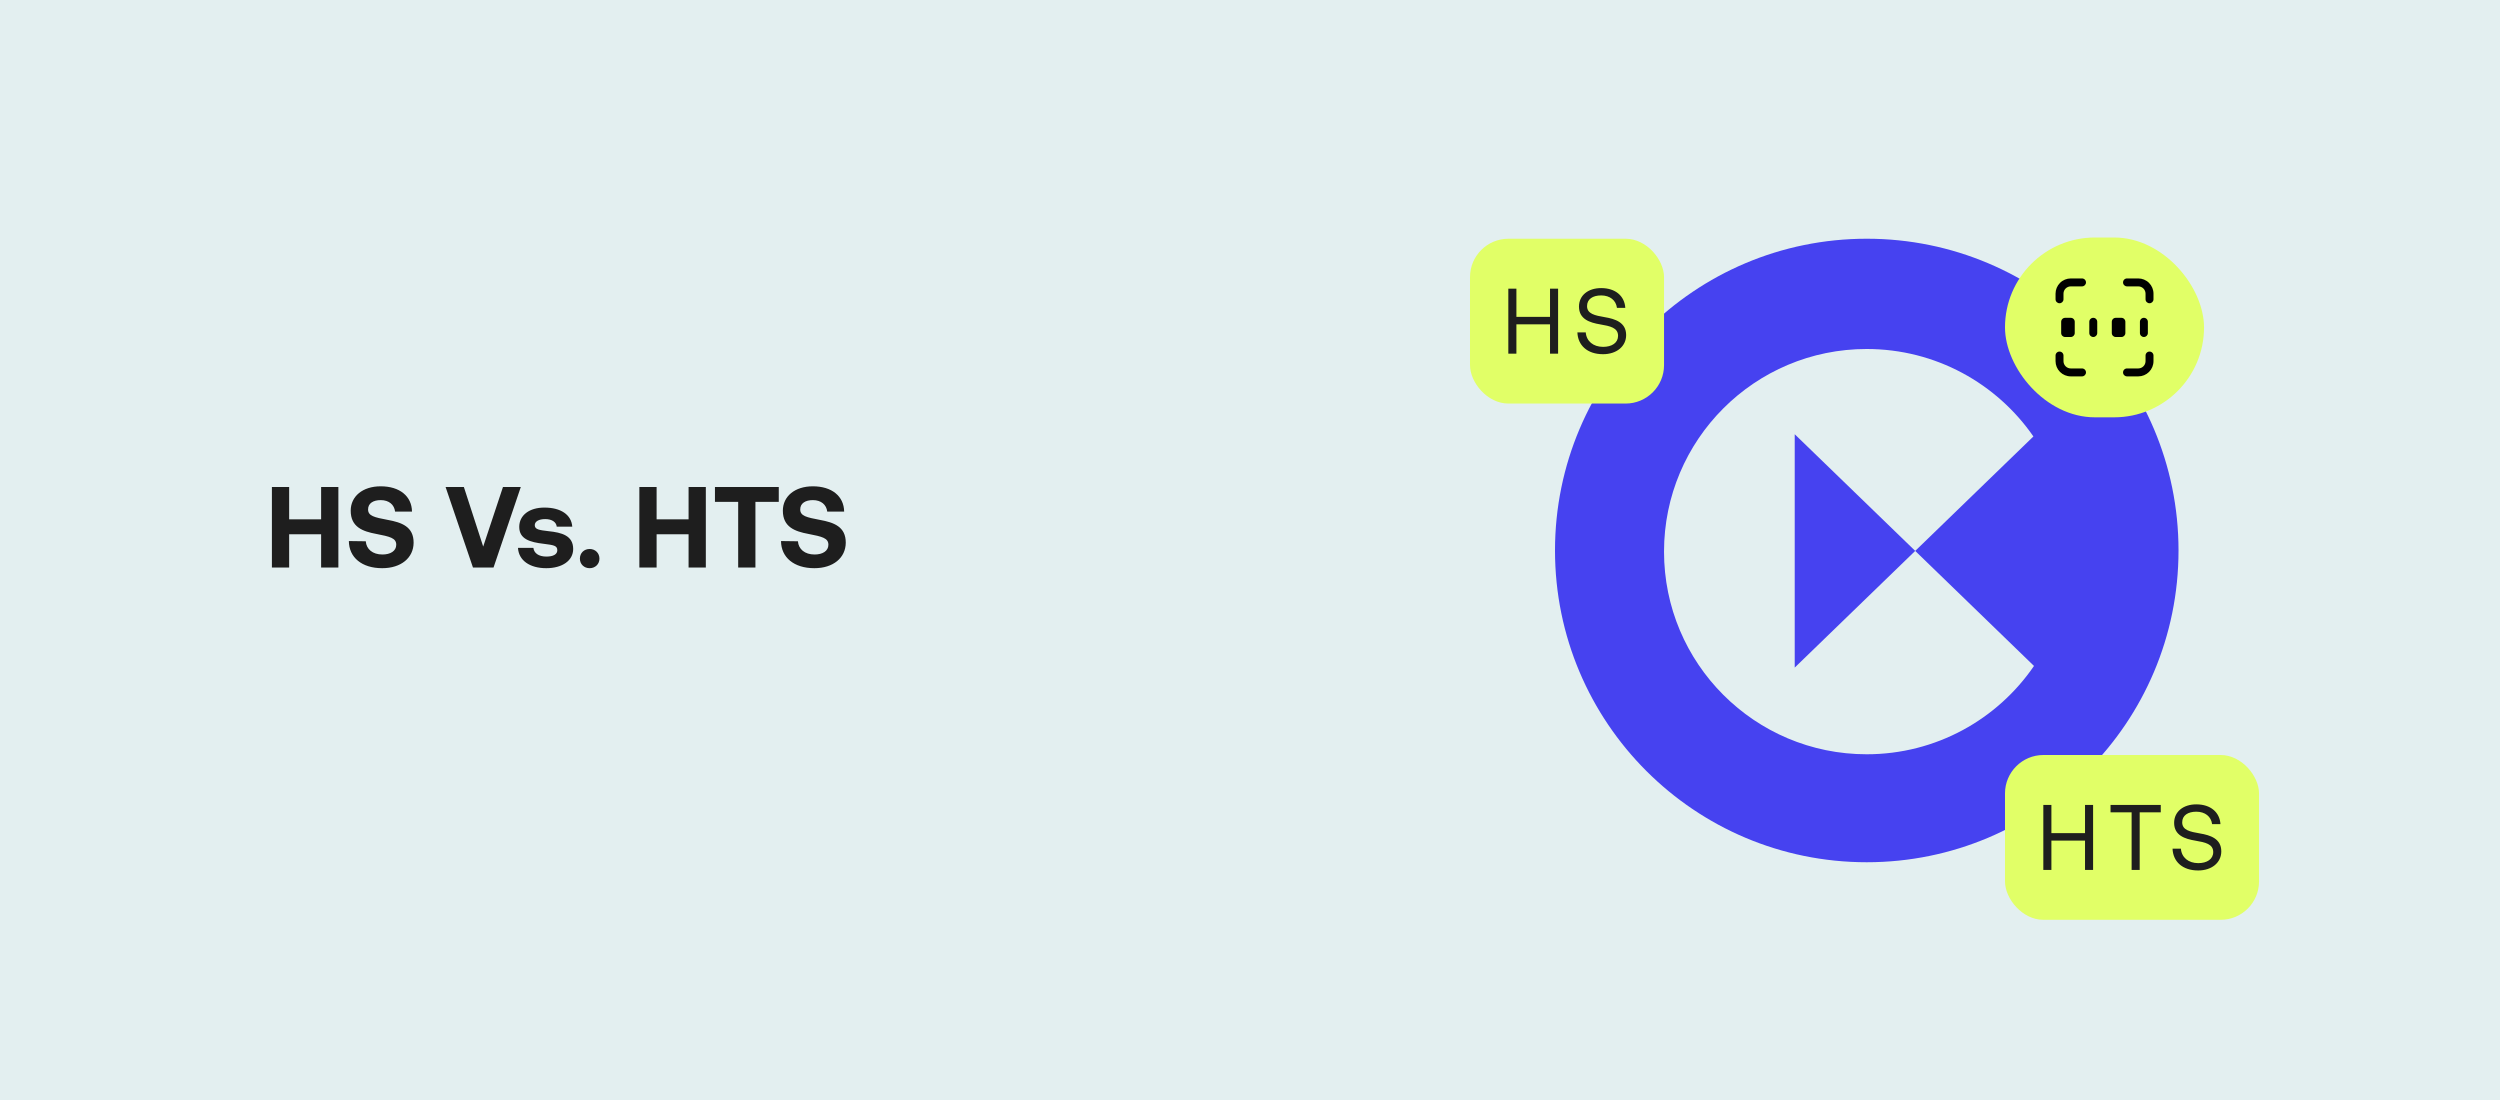 <svg xmlns="http://www.w3.org/2000/svg" width="1000" height="440" viewBox="0 0 1000 440" fill="none"><rect width="1000" height="440" fill="#E3EFF0"></rect><path d="M108.76 227V194.8H115.66V207.726H128.448V194.8H135.348V227H128.448V213.706H115.66V227H108.76ZM139.546 216.42L146.308 216.512C146.538 219.64 149.022 221.802 152.978 221.802C156.152 221.802 158.498 220.422 158.498 217.892C158.498 215.178 155.876 214.626 150.494 213.568C145.066 212.556 140.282 210.808 140.282 204.276C140.282 198.572 145.02 194.524 152.288 194.524C159.878 194.524 164.708 198.48 164.8 204.644H158.038C157.716 201.93 155.646 200.044 152.288 200.044C149.344 200.044 147.228 201.286 147.228 203.77C147.228 206.392 149.758 206.944 155.094 207.956C160.614 208.968 165.49 210.624 165.444 217.11C165.398 223.136 160.43 227.276 152.886 227.276C144.698 227.276 139.592 222.952 139.546 216.42ZM189.182 227L178.234 194.8H185.548L193.276 218.628L201.188 194.8H208.318L197.416 227H189.182ZM207.191 219.134H213.355C213.585 221.204 215.379 222.63 218.553 222.63C221.267 222.63 222.923 221.756 222.923 220.1C222.923 218.168 221.313 218.03 217.495 217.524C211.975 216.88 207.697 215.638 207.697 210.762C207.697 206.07 211.791 202.988 217.863 203.034C224.211 203.034 228.581 205.84 228.903 210.67H222.693C222.509 208.784 220.715 207.634 218.093 207.634C215.563 207.634 213.907 208.554 213.907 210.072C213.907 211.866 215.931 212.05 219.335 212.464C224.763 213.016 229.271 214.258 229.271 219.594C229.271 224.286 224.855 227.276 218.507 227.276C211.929 227.276 207.467 224.194 207.191 219.134ZM231.958 223.458C231.958 221.204 233.614 219.594 235.868 219.594C238.076 219.594 239.778 221.204 239.778 223.458C239.778 225.666 238.076 227.276 235.868 227.276C233.614 227.276 231.958 225.666 231.958 223.458ZM255.744 227V194.8H262.644V207.726H275.432V194.8H282.332V227H275.432V213.706H262.644V227H255.744ZM285.979 200.734V194.8H311.509V200.734H302.171V227H295.271V200.734H285.979ZM312.406 216.42L319.168 216.512C319.398 219.64 321.882 221.802 325.838 221.802C329.012 221.802 331.358 220.422 331.358 217.892C331.358 215.178 328.736 214.626 323.354 213.568C317.926 212.556 313.142 210.808 313.142 204.276C313.142 198.572 317.88 194.524 325.148 194.524C332.738 194.524 337.568 198.48 337.66 204.644H330.898C330.576 201.93 328.506 200.044 325.148 200.044C322.204 200.044 320.088 201.286 320.088 203.77C320.088 206.392 322.618 206.944 327.954 207.956C333.474 208.968 338.35 210.624 338.304 217.11C338.258 223.136 333.29 227.276 325.746 227.276C317.558 227.276 312.452 222.952 312.406 216.42Z" fill="#1E1E1E"></path><circle cx="746.704" cy="220.194" r="124.704" fill="#4642F0"></circle><path fill-rule="evenodd" clip-rule="evenodd" d="M813.363 174.583L766.084 220.367L813.599 266.379C798.998 287.711 774.466 301.708 746.664 301.708C701.899 301.708 665.609 265.418 665.609 220.653C665.609 175.887 701.899 139.598 746.664 139.598C774.317 139.598 798.735 153.445 813.363 174.583ZM766.084 220.363L717.889 267.034L717.889 173.693L766.084 220.363Z" fill="#E3EFF0"></path><rect x="588" y="95.492" width="77.614" height="65.93" rx="15.368" fill="#E1FF67"></rect><path d="M603.33 141.457V115.459H606.561V126.749H620.006V115.459H623.237V141.457H620.006V129.721H606.561V141.457H603.33ZM630.958 132.952H634.301C634.561 136.443 637.272 138.746 641.246 138.746C644.737 138.746 647.225 137.149 647.225 134.326C647.225 131.095 644.031 130.426 640.095 129.758C635.898 129.052 631.589 127.678 631.589 122.627C631.589 118.207 635.192 115.236 640.466 115.236C646.26 115.236 649.825 118.467 650.122 123.147H646.78C646.408 120.138 643.994 118.17 640.466 118.17C637.086 118.17 634.821 119.656 634.821 122.441C634.821 125.561 637.978 126.192 641.877 126.861C646.111 127.567 650.457 128.978 650.457 134.029C650.457 138.523 646.668 141.68 641.209 141.68C634.858 141.68 631.144 138.077 630.958 132.952Z" fill="#1E1E1E"></path><rect x="802" y="95" width="79.614" height="71.93" rx="35.965" fill="#E1FF67"></rect><path fill-rule="evenodd" clip-rule="evenodd" d="M828.307 114.553C827.535 114.553 826.794 114.86 826.248 115.406C825.702 115.952 825.395 116.693 825.395 117.465V119.715C825.395 120.592 824.684 121.303 823.807 121.303C822.93 121.303 822.219 120.592 822.219 119.715V117.465C822.219 115.85 822.86 114.302 824.002 113.16C825.144 112.018 826.692 111.377 828.307 111.377H832.807C833.684 111.377 834.395 112.088 834.395 112.965C834.395 113.842 833.684 114.553 832.807 114.553H828.307ZM849.219 112.965C849.219 112.088 849.93 111.377 850.807 111.377H855.307C856.922 111.377 858.47 112.018 859.612 113.16C860.754 114.302 861.395 115.85 861.395 117.465V119.715C861.395 120.592 860.684 121.303 859.807 121.303C858.93 121.303 858.219 120.592 858.219 119.715V117.465C858.219 116.693 857.912 115.952 857.366 115.406C856.82 114.86 856.079 114.553 855.307 114.553H850.807C849.93 114.553 849.219 113.842 849.219 112.965ZM824.469 128.715C824.469 127.838 825.18 127.127 826.057 127.127H828.307C829.184 127.127 829.895 127.838 829.895 128.715V133.215C829.895 134.092 829.184 134.803 828.307 134.803H826.057C825.18 134.803 824.469 134.092 824.469 133.215V128.715ZM837.307 127.127C838.184 127.127 838.895 127.838 838.895 128.715V133.215C838.895 134.092 838.184 134.803 837.307 134.803C836.43 134.803 835.719 134.092 835.719 133.215V128.715C835.719 127.838 836.43 127.127 837.307 127.127ZM844.719 128.715C844.719 127.838 845.43 127.127 846.307 127.127H848.557C849.434 127.127 850.145 127.838 850.145 128.715V133.215C850.145 134.092 849.434 134.803 848.557 134.803H846.307C845.43 134.803 844.719 134.092 844.719 133.215V128.715ZM857.557 127.127C858.434 127.127 859.145 127.838 859.145 128.715V133.215C859.145 134.092 858.434 134.803 857.557 134.803C856.68 134.803 855.969 134.092 855.969 133.215V128.715C855.969 127.838 856.68 127.127 857.557 127.127ZM823.807 140.627C824.684 140.627 825.395 141.338 825.395 142.215V144.465C825.395 145.237 825.702 145.978 826.248 146.524C826.794 147.07 827.535 147.377 828.307 147.377H832.807C833.684 147.377 834.395 148.088 834.395 148.965C834.395 149.842 833.684 150.553 832.807 150.553H828.307C826.692 150.553 825.144 149.912 824.002 148.77C822.86 147.628 822.219 146.08 822.219 144.465V142.215C822.219 141.338 822.93 140.627 823.807 140.627ZM859.807 140.627C860.684 140.627 861.395 141.338 861.395 142.215V144.465C861.395 146.08 860.754 147.628 859.612 148.77C858.47 149.912 856.922 150.553 855.307 150.553H850.807C849.93 150.553 849.219 149.842 849.219 148.965C849.219 148.088 849.93 147.377 850.807 147.377H855.307C856.079 147.377 856.82 147.07 857.366 146.524C857.912 145.978 858.219 145.237 858.219 144.465V142.215C858.219 141.338 858.93 140.627 859.807 140.627Z" fill="black"></path><rect x="802" y="302" width="101.614" height="65.93" rx="15.368" fill="#E1FF67"></rect><path d="M817.33 347.965V321.967H820.561V333.257H834.006V321.967H837.237V347.965H834.006V336.228H820.561V347.965H817.33ZM844.215 324.938V321.967H864.308V324.938H855.877V347.965H852.646V324.938H844.215ZM869.019 339.46H872.362C872.622 342.951 875.333 345.254 879.307 345.254C882.799 345.254 885.287 343.657 885.287 340.834C885.287 337.603 882.093 336.934 878.156 336.266C873.959 335.56 869.651 334.186 869.651 329.135C869.651 324.715 873.253 321.744 878.527 321.744C884.321 321.744 887.887 324.975 888.184 329.655H884.841C884.47 326.646 882.056 324.678 878.527 324.678C875.148 324.678 872.882 326.163 872.882 328.949C872.882 332.069 876.039 332.7 879.939 333.369C884.173 334.074 888.518 335.486 888.518 340.537C888.518 345.031 884.73 348.188 879.27 348.188C872.919 348.188 869.205 344.585 869.019 339.46Z" fill="#1E1E1E"></path></svg>